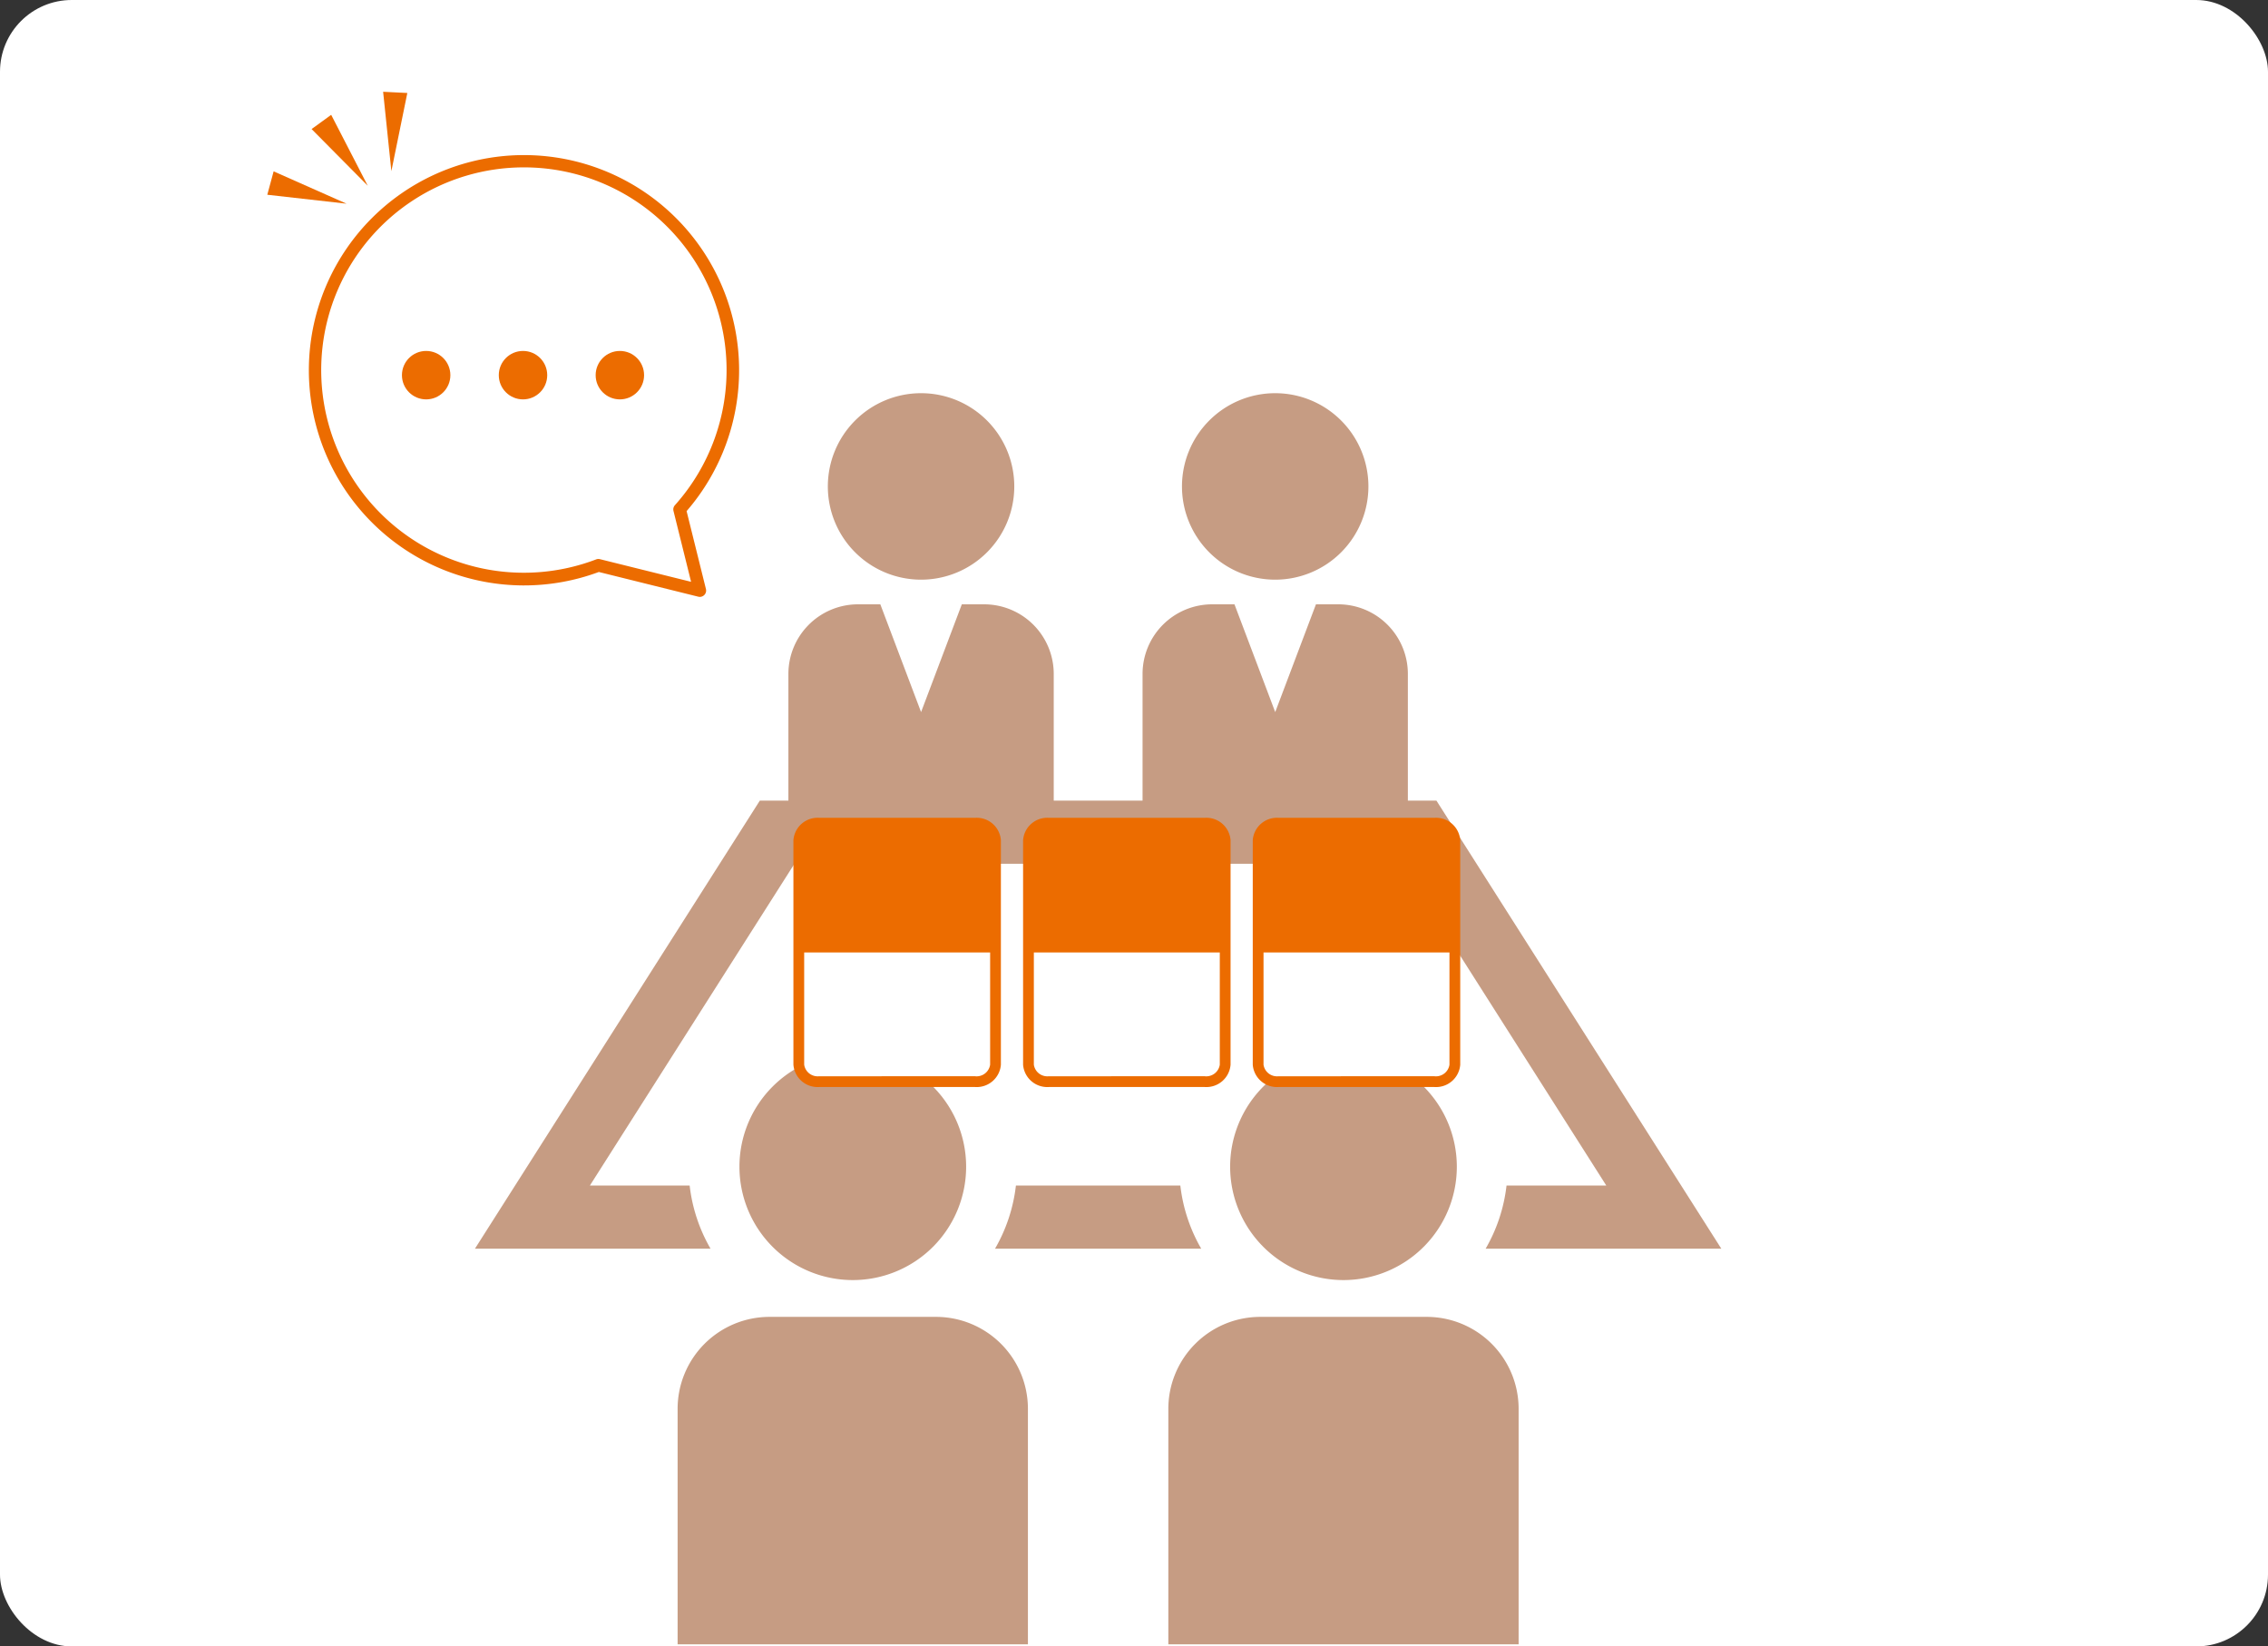 <svg xmlns="http://www.w3.org/2000/svg" xmlns:xlink="http://www.w3.org/1999/xlink" width="316" height="229.347" viewBox="0 0 316 229.347">
  <rect x="0" y="0" width="316" height="229.347" fill="#333333" stroke="none"/>
  <defs>
    <clipPath id="clip-path">
      <rect id="長方形_24865" data-name="長方形 24865" width="200" height="191.554" fill="#c69c83"/>
    </clipPath>
    <clipPath id="clip-path-2">
      <rect id="長方形_24851" data-name="長方形 24851" width="60.003" height="61.598" fill="none"/>
    </clipPath>
  </defs>
  <g id="グループ_14142" data-name="グループ 14142" transform="translate(-1076 -7159)">
    <rect id="長方形_25600" data-name="長方形 25600" width="316" height="229.347" rx="10" transform="translate(1076 7159)" fill="#fff"/>
    <g id="グループ_14138" data-name="グループ 14138" transform="translate(509.002 4036.5)">
      <g id="グループ_12916" data-name="グループ 12916" transform="translate(620 3160)">
        <g id="グループ_12902" data-name="グループ 12902" clip-path="url(#clip-path)">
          <path id="パス_47342" data-name="パス 47342" d="M198.493,77.373a12.988,12.988,0,1,0-12.988-12.988,12.988,12.988,0,0,0,12.988,12.988" transform="translate(-123.164 -34.125)" fill="#c69c83"/>
          <path id="パス_47343" data-name="パス 47343" d="M345.317,77.373a12.988,12.988,0,1,0-12.988-12.988,12.988,12.988,0,0,0,12.988,12.988" transform="translate(-220.647 -34.125)" fill="#c69c83"/>
          <path id="パス_47352" data-name="パス 47352" d="M383.879,340.825a15.792,15.792,0,1,1-15.792-15.792,15.792,15.792,0,0,1,15.792,15.792" transform="translate(-233.902 -215.802)" fill="#c69c83"/>
          <path id="パス_47353" data-name="パス 47353" d="M375.479,479.887v-32.84a12.809,12.809,0,0,0-12.771-12.771H339.445a12.809,12.809,0,0,0-12.771,12.771v32.84Z" transform="translate(-216.892 -288.333)" fill="#c69c83"/>
          <path id="パス_47354" data-name="パス 47354" d="M257.734,379.83a22.7,22.7,0,0,1-2.908,8.794h28.726a22.7,22.7,0,0,1-2.908-8.794Z" transform="translate(-169.189 -252.184)" fill="#c69c83"/>
          <path id="パス_47355" data-name="パス 47355" d="M180.032,228.67h32.821l-39.69-62.411h-3.981V148.587a9.7,9.7,0,0,0-9.674-9.674h-3.133L150.7,153.925l-5.677-15.012h-3.133a9.7,9.7,0,0,0-9.674,9.674v17.671H119.841V148.587a9.7,9.7,0,0,0-9.674-9.674h-3.133l-5.677,15.012-5.677-15.012H92.545a9.7,9.7,0,0,0-9.674,9.674v17.671H78.89L39.2,228.67H72.021a22.707,22.707,0,0,1-2.908-8.794h-13.9l28.5-44.822h84.615l28.5,44.822h-13.9a22.7,22.7,0,0,1-2.908,8.794" transform="translate(-26.026 -92.23)" fill="#c69c83"/>
          <path id="パス_47356" data-name="パス 47356" d="M180.438,340.825a15.792,15.792,0,1,1-15.792-15.792,15.792,15.792,0,0,1,15.792,15.792" transform="translate(-98.829 -215.802)" fill="#c69c83"/>
          <path id="パス_47357" data-name="パス 47357" d="M172.037,479.887v-32.84a12.809,12.809,0,0,0-12.771-12.771H136a12.809,12.809,0,0,0-12.771,12.771v32.84Z" transform="translate(-81.819 -288.333)" fill="#c69c83"/>
        </g>
      </g>
      <g id="グループ_12919" data-name="グループ 12919" transform="translate(609.997 3144.047)">
        <g id="グループ_12909" data-name="グループ 12909" transform="translate(0)">
          <g id="グループ_12889" data-name="グループ 12889" clip-path="url(#clip-path-2)">
            <path id="パス_47313" data-name="パス 47313" d="M54.5,61.6a.884.884,0,0,0,.858-1.1L52.665,49.653a29.973,29.973,0,1,0-12.229,8.478l13.853,3.441a.875.875,0,0,0,.213.026M30,1.768A28.229,28.229,0,0,1,51.037,48.827a.883.883,0,0,0-.2.8L53.29,59.5l-12.7-3.154a.884.884,0,0,0-.528.032A28.234,28.234,0,1,1,30,1.768" transform="translate(0)" fill="#ec6c00"/>
          </g>
        </g>
        <ellipse id="楕円形_109" data-name="楕円形 109" cx="3.374" cy="3.374" rx="3.374" ry="3.374" transform="translate(39.993 27.34)" fill="#ec6c00"/>
        <ellipse id="楕円形_110" data-name="楕円形 110" cx="3.374" cy="3.374" rx="3.374" ry="3.374" transform="translate(26.498 27.34)" fill="#ec6c00"/>
        <ellipse id="楕円形_111" data-name="楕円形 111" cx="3.374" cy="3.374" rx="3.374" ry="3.374" transform="translate(13.003 27.34)" fill="#ec6c00"/>
      </g>
    </g>
    <g id="グループ_14139" data-name="グループ 14139" transform="translate(1219.262 7273.673)">
      <g id="グループ_13711" data-name="グループ 13711" transform="translate(0)">
        <path id="パス_49766" data-name="パス 49766" d="M24.574,0H2.834A2.632,2.632,0,0,0,0,2.365V33.634A2.632,2.632,0,0,0,2.835,36H24.574a2.632,2.632,0,0,0,2.834-2.365V2.365A2.632,2.632,0,0,0,24.574,0Z" transform="translate(0.034)" fill="#fff"/>
        <path id="パス_49766_-_アウトライン" data-name="パス 49766 - アウトライン" d="M2.834-.75h21.74a3.378,3.378,0,0,1,3.584,3.115v31.27a3.378,3.378,0,0,1-3.584,3.115H2.835A3.379,3.379,0,0,1-.75,33.634V2.365A3.378,3.378,0,0,1,2.834-.75Zm21.74,36a1.9,1.9,0,0,0,2.084-1.615V2.365A1.9,1.9,0,0,0,24.574.75H2.834A1.9,1.9,0,0,0,.75,2.365V33.634A1.9,1.9,0,0,0,2.835,35.25Z" transform="translate(0.034)" fill="#ec6c00"/>
        <path id="パス_47265" data-name="パス 47265" d="M.884,19.023h27.4V4.694c0-.791-1.393-3.671-1.786-3.671H2.516C2.123,1.023.808,3.4.808,4.193V18.871c0,.084.034.152.076.152" transform="translate(-0.808 -1.019)" fill="#ec6c00"/>
      </g>
    </g>
    <g id="グループ_14140" data-name="グループ 14140" transform="translate(1251.262 7273.673)">
      <g id="グループ_13711-2" data-name="グループ 13711" transform="translate(0)">
        <path id="パス_49766-2" data-name="パス 49766" d="M24.574,0H2.834A2.632,2.632,0,0,0,0,2.365V33.634A2.632,2.632,0,0,0,2.835,36H24.574a2.632,2.632,0,0,0,2.834-2.365V2.365A2.632,2.632,0,0,0,24.574,0Z" transform="translate(0.034)" fill="#fff"/>
        <path id="パス_49766_-_アウトライン-2" data-name="パス 49766 - アウトライン" d="M2.834-.75h21.74a3.378,3.378,0,0,1,3.584,3.115v31.27a3.378,3.378,0,0,1-3.584,3.115H2.835A3.379,3.379,0,0,1-.75,33.634V2.365A3.378,3.378,0,0,1,2.834-.75Zm21.74,36a1.9,1.9,0,0,0,2.084-1.615V2.365A1.9,1.9,0,0,0,24.574.75H2.834A1.9,1.9,0,0,0,.75,2.365V33.634A1.9,1.9,0,0,0,2.835,35.25Z" transform="translate(0.034)" fill="#ec6c00"/>
        <path id="パス_47265-2" data-name="パス 47265" d="M.884,19.023h27.4V4.694c0-.791-1.393-3.671-1.786-3.671H2.516C2.123,1.023.808,3.4.808,4.193V18.871c0,.084.034.152.076.152" transform="translate(-0.808 -1.019)" fill="#ec6c00"/>
      </g>
    </g>
    <g id="グループ_14141" data-name="グループ 14141" transform="translate(1187.262 7273.673)">
      <g id="グループ_13711-3" data-name="グループ 13711" transform="translate(0)">
        <path id="パス_49766-3" data-name="パス 49766" d="M24.574,0H2.834A2.632,2.632,0,0,0,0,2.365V33.634A2.632,2.632,0,0,0,2.835,36H24.574a2.632,2.632,0,0,0,2.834-2.365V2.365A2.632,2.632,0,0,0,24.574,0Z" transform="translate(0.034)" fill="#fff"/>
        <path id="パス_49766_-_アウトライン-3" data-name="パス 49766 - アウトライン" d="M2.834-.75h21.74a3.378,3.378,0,0,1,3.584,3.115v31.27a3.378,3.378,0,0,1-3.584,3.115H2.835A3.379,3.379,0,0,1-.75,33.634V2.365A3.378,3.378,0,0,1,2.834-.75Zm21.74,36a1.9,1.9,0,0,0,2.084-1.615V2.365A1.9,1.9,0,0,0,24.574.75H2.834A1.9,1.9,0,0,0,.75,2.365V33.634A1.9,1.9,0,0,0,2.835,35.25Z" transform="translate(0.034)" fill="#ec6c00"/>
        <path id="パス_47265-3" data-name="パス 47265" d="M.884,19.023h27.4V4.694c0-.791-1.393-3.671-1.786-3.671H2.516C2.123,1.023.808,3.4.808,4.193V18.871c0,.084.034.152.076.152" transform="translate(-0.808 -1.019)" fill="#ec6c00"/>
      </g>
    </g>
    <path id="パス_57556" data-name="パス 57556" d="M1.686,0,3.373,10.985H0Z" transform="matrix(-0.809, 0.588, -0.588, -0.809, 1128.603, 7183.882)" fill="#ec6c00"/>
    <path id="パス_57557" data-name="パス 57557" d="M0,0,5.57,9.618,8.2,7.5Z" transform="matrix(-0.809, 0.588, -0.588, -0.809, 1124.286, 7187.375)" fill="#ec6c00"/>
    <path id="パス_57558" data-name="パス 57558" d="M8.2,0,2.629,9.618,0,7.5Z" transform="matrix(-0.809, 0.588, -0.588, -0.809, 1137.163, 7178.02)" fill="#ec6c00"/>
  </g>
</svg>
